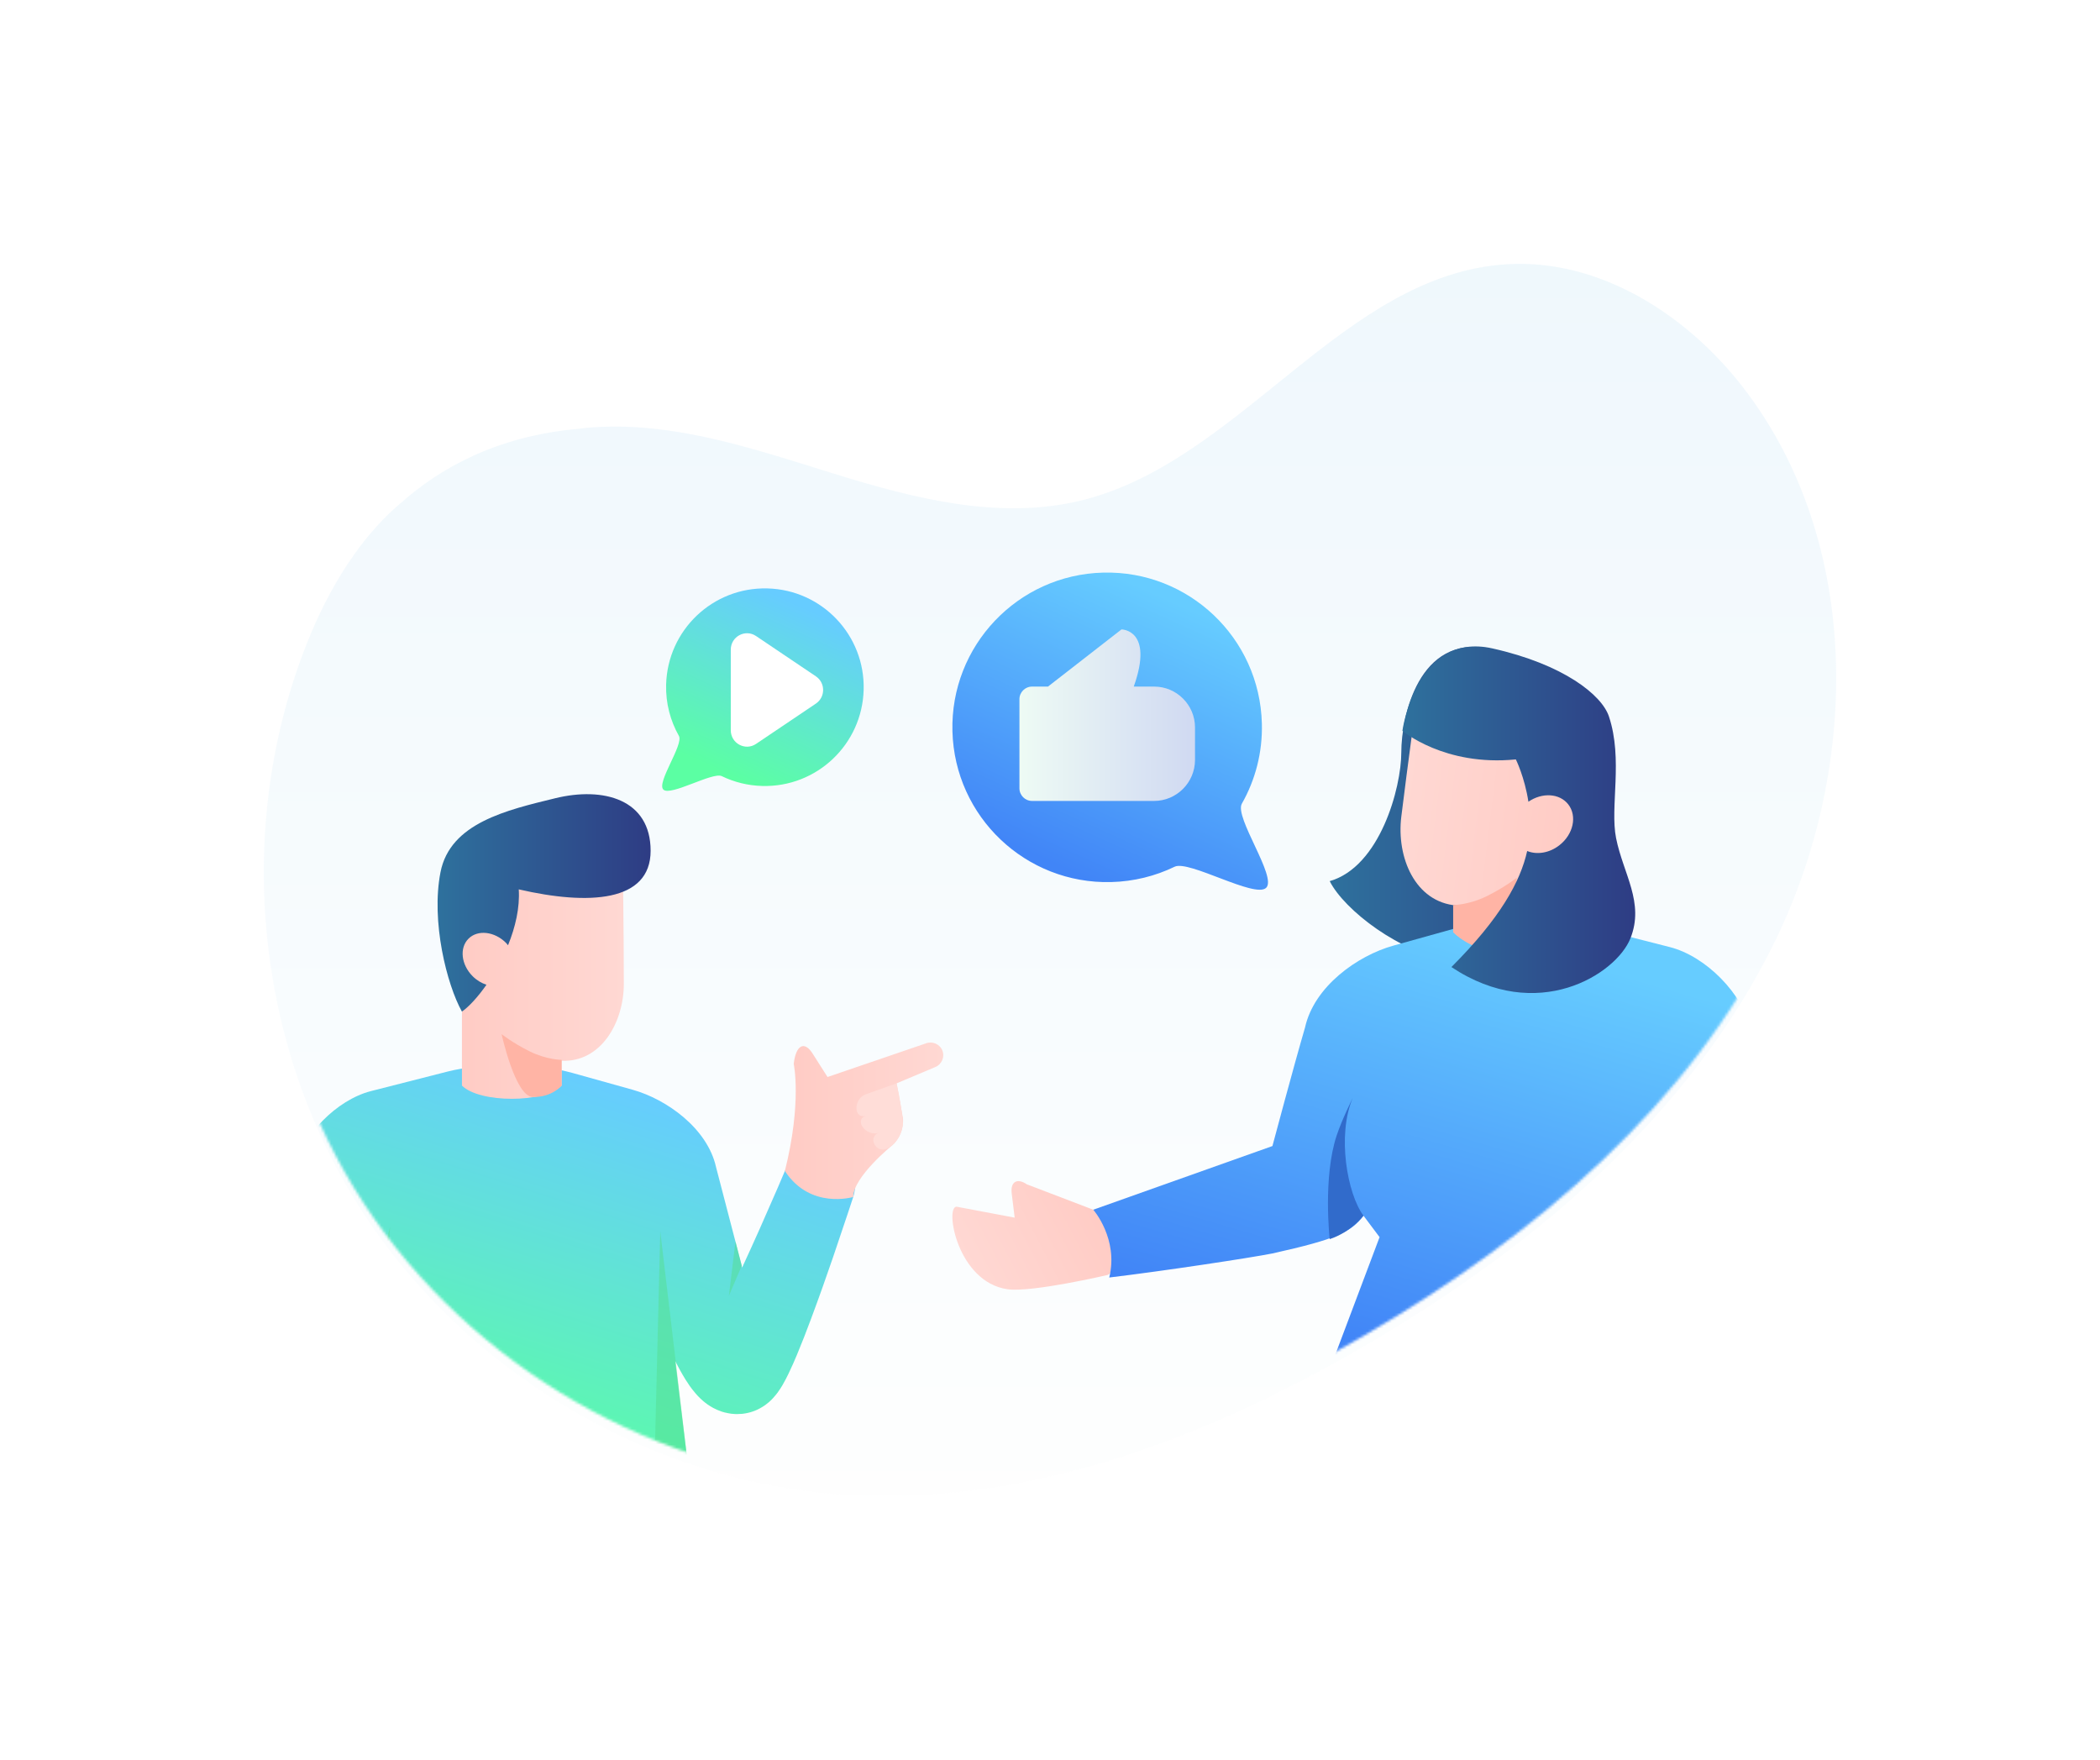 <?xml version="1.0" encoding="UTF-8"?> <svg xmlns="http://www.w3.org/2000/svg" width="796" height="667" viewBox="0 0 796 667" fill="none"> <g filter="url(#filter0_d)"> <path d="M660.348 142.369C638.944 114.903 605.986 94.037 571.226 96.147C508.813 99.936 470.223 171.163 409.426 185.782C378.594 193.196 346.333 184.911 316.045 175.516C296.799 169.546 277.273 163.059 257.486 159.796C257.481 159.796 257.476 159.793 257.471 159.793C246.123 157.923 234.688 157.11 223.171 158.071C221.96 158.172 220.79 158.318 219.636 158.487C187.532 161.249 166.161 174.146 152.518 186.14C145.654 191.814 139.584 198.642 134.264 206.127C134.261 206.129 134.261 206.132 134.259 206.132C127.617 215.479 122.143 225.849 117.782 236.282C89.173 304.734 95.425 386.734 134.085 450.056C172.743 513.377 242.828 556.415 316.792 562.256C387.368 567.827 456.944 541.365 518.056 505.628C581.773 468.366 640.91 418.526 673.108 352.11C705.303 285.694 705.715 200.593 660.348 142.369Z" fill="url(#paint0_linear)" fill-opacity="0.7"></path> </g> <mask id="mask0" mask-type="alpha" maskUnits="userSpaceOnUse" x="100" y="96" width="596" height="467"> <path d="M660.348 142.369C638.944 114.903 605.986 94.037 571.226 96.147C508.813 99.936 470.223 171.163 409.426 185.782C378.594 193.196 346.333 184.911 316.045 175.516C296.799 169.546 277.273 163.059 257.486 159.796C257.481 159.796 257.476 159.793 257.471 159.793C246.123 157.923 234.688 157.11 223.171 158.071C221.96 158.172 220.79 158.318 219.636 158.487C187.532 161.249 166.161 174.146 152.518 186.14C145.654 191.814 139.584 198.642 134.264 206.127C134.261 206.129 134.261 206.132 134.259 206.132C127.617 215.479 122.143 225.849 117.782 236.282C89.173 304.734 95.425 386.734 134.085 450.056C172.743 513.377 242.828 556.415 316.792 562.256C387.368 567.827 456.944 541.365 518.056 505.628C581.773 468.366 640.91 418.526 673.108 352.11C705.303 285.694 705.715 200.593 660.348 142.369Z" fill="url(#paint1_linear)"></path> </mask> <g mask="url(#mask0)"> <path d="M414.401 458.486L389.199 448.856C385.511 446.338 382.941 447.9 383.487 452.335L384.61 461.492L362.547 457.336C358.086 457.538 362.897 485.917 381.896 488.631C391.067 489.938 419.889 483.204 419.889 483.204C419.889 483.204 425.317 480.399 424.067 470.575C422.845 460.974 414.401 458.486 414.401 458.486Z" fill="url(#paint2_linear)"></path> <path d="M550.155 363.804C531.084 361.681 509.448 344.807 504.021 333.951C523.018 328.524 531.161 298.676 531.161 285.106C531.161 271.538 537.786 240.402 564.531 245.75C564.531 245.75 608.408 273.28 609.86 287.821C612.574 314.956 599.007 369.23 550.155 363.804Z" fill="url(#paint3_linear)"></path> <path d="M414.401 458.487C414.401 458.487 424.058 469.467 420.462 484.182C441.226 481.693 474.099 476.704 482.308 475.062C506.734 469.636 512.161 466.924 516.832 460.755L522.926 468.878L504.487 517.811H589.783L590.037 517.989H641.194C644.821 512.846 648.479 508.927 652.273 504.764C655.239 501.495 658.288 498.123 661.394 494.55C662.933 492.738 664.499 490.932 666.105 488.984C667.707 487.011 669.275 485.104 671.101 482.485L671.854 481.35C672.116 480.905 672.219 480.822 672.85 479.643C673.355 478.706 673.801 477.73 674.21 476.76L674.391 476.352L674.472 476.15L674.513 476.047C674.593 475.826 675.042 474.323 675.042 474.323C675.285 473.225 675.486 472.15 675.629 471.033L675.689 470.441L675.734 469.954L675.813 468.982L675.853 468.008V467.273L675.877 465.853C675.813 462.384 675.571 459.819 675.305 457.222C674.799 452.106 674.145 447.473 673.476 443.009C672.135 434.091 670.696 425.991 669.437 419.044C668.156 412.122 667.039 406.376 666.248 402.335C665.412 398.272 664.948 395.956 664.948 395.956C664.885 395.611 664.764 395.246 664.683 394.881L663.809 390.431C660.579 376.622 646.689 362.473 632.961 358.952L602.133 351.1C588.404 347.585 565.981 347.828 552.335 351.646L528.107 358.407C514.439 362.227 498.11 373.923 494.677 389.397C490.435 403.896 482.309 434.359 482.309 434.359L414.401 458.487Z" fill="url(#paint4_linear)"></path> <path d="M598.951 271.96C590.885 263.61 537.595 260.549 537.595 260.549C537.595 260.549 533.512 290.34 531.161 309.527C529.273 324.915 536.379 341.938 552.137 343.195L550.929 353.058C557.081 360.931 582.716 364.07 590.589 357.918L594.192 328.5C594.192 328.501 607.017 280.303 598.951 271.96Z" fill="url(#paint5_linear)"></path> <path d="M550.819 343.012C550.819 343.012 556.83 343.012 563.706 339.578C570.579 336.139 574.874 332.703 574.874 332.703C574.874 332.703 575.213 360.474 568.187 360.474C557.53 360.474 550.818 353.32 550.818 353.32V343.012H550.819Z" fill="#FFB4A5"></path> <path d="M512.774 416.08C506.68 430.294 510.739 452.63 516.832 460.753C516.832 460.753 512.161 466.922 504.021 469.634C504.021 469.634 501.386 446.183 506.68 430.294C508.711 424.201 512.774 416.08 512.774 416.08Z" fill="#316BCB"></path> <path d="M596.039 517.615L636.655 464.819L630.564 424.203L628.531 462.788L596.039 517.615Z" fill="#316BCB"></path> <path d="M591.087 320.349C596.389 316.208 597.887 309.268 594.434 304.847C591.135 300.637 584.54 300.287 579.34 303.856C577.894 294.472 574.579 287.82 574.579 287.82C547.441 290.53 531.584 276.963 531.584 276.963C531.584 276.963 536.731 239.274 565.671 245.748C592.678 251.788 607.146 263.395 609.859 271.536C615.289 287.82 610.195 305.768 612.573 317.667C615.289 331.236 623.43 342.093 618 355.661C612.573 369.228 582.722 388.226 550.154 366.517C568.732 347.942 576.307 334.08 578.873 322.534C582.525 324.023 587.264 323.341 591.087 320.349Z" fill="url(#paint6_linear)"></path> <path d="M100 514.659L100.026 516.002V516.696L100.06 517.618L100.135 518.538L100.175 519.003L100.234 519.558C100.365 520.614 100.562 521.633 100.785 522.671C100.785 522.671 101.213 524.09 101.287 524.3L101.326 524.397L101.404 524.592L101.573 524.975C101.966 525.895 102.38 526.82 102.863 527.703C103.461 528.82 103.56 528.893 103.806 529.316L104.516 530.391C106.243 532.869 107.727 534.677 109.246 536.543C110.761 538.385 112.243 540.092 113.703 541.803C116.642 545.185 119.52 548.375 122.327 551.465C125.918 555.407 129.378 559.114 132.567 562.533H180.965V562.606H261.653L255.944 515.871C257.062 518.06 258.253 520.288 259.865 522.9C260.809 524.379 261.806 525.956 263.651 528.108C264.13 528.665 264.65 529.24 265.363 529.929C266.054 530.583 266.882 531.353 268.125 532.236C269.374 533.1 270.988 534.138 273.681 535.042C274.372 535.252 275.063 535.444 275.926 535.599C276.349 535.675 276.75 535.749 277.175 535.812C277.639 535.87 278.1 535.904 278.577 535.922L279.288 535.946C279.288 535.946 280.674 535.886 281.345 535.849H281.382L282.441 535.694C283.111 535.578 283.766 535.444 284.419 535.253C284.996 535.1 285.877 534.772 286.165 534.656C286.724 534.427 287.281 534.175 287.82 533.889L288.471 533.521L289.028 533.195C289.375 532.985 289.818 532.68 290.026 532.544C290.528 532.181 291.087 531.718 291.393 531.469C291.756 531.143 292.122 530.814 292.353 530.583C292.599 530.315 292.87 530.047 293.045 529.853C293.869 528.952 294.37 528.297 294.792 527.74C295.637 526.568 296.138 525.743 296.618 524.937C297.539 523.342 298.211 522.02 298.846 520.709C300.093 518.155 301.112 515.776 302.093 513.449C304.036 508.798 305.744 504.344 307.358 500.024C310.585 491.413 313.37 483.444 315.735 476.58C318.058 469.706 319.978 464 321.324 459.985C322.648 455.966 323.416 453.666 323.416 453.666C325.803 446.381 321.843 438.548 314.56 436.163C307.683 433.898 300.324 437.296 297.502 443.81L297.425 444.001C297.425 444.001 296.505 446.156 294.89 449.958C293.217 453.742 290.832 459.158 287.991 465.672C285.994 470.145 283.745 475.14 281.305 480.406C281.228 480.175 281.171 479.965 281.112 479.733L281.152 479.712L271.411 442.33C268.166 427.691 252.718 416.629 239.786 413.016L216.867 406.618C203.961 403.005 182.749 402.776 169.762 406.099L140.599 413.534C127.613 416.86 114.47 430.245 111.415 443.31L110.587 447.52C110.514 447.863 110.395 448.211 110.338 448.537C110.338 448.537 109.899 450.726 109.111 454.57C108.358 458.391 107.301 463.827 106.09 470.379C104.898 476.946 103.54 484.613 102.271 493.048C101.635 497.273 101.022 501.653 100.541 506.496C100.291 508.952 100.06 511.375 100 514.659Z" fill="url(#paint7_linear)"></path> <path d="M323.411 453.658C323.411 446.084 338.057 434.199 338.057 434.199C340.833 431.942 342.716 427.199 342.242 423.655L339.852 410.595L354.465 404.442C356.955 403.451 358.191 400.618 357.208 398.152C356.225 395.687 353.381 394.48 350.89 395.473L313.672 408.191C313.672 408.191 311.11 404.172 307.983 399.252C304.853 394.333 301.648 396.127 300.858 403.235C300.858 403.235 304.012 417.808 297.509 443.819C307.171 458.581 323.411 453.658 323.411 453.658Z" fill="url(#paint8_linear)"></path> <path d="M177.129 329.765C185.661 322.855 236.057 326.106 236.057 326.106C236.057 326.106 236.46 354.553 236.46 372.837C236.46 387.5 227.83 402.671 212.887 402.036V411.442C206.209 418.124 181.778 418.124 175.096 411.442V383.403C175.096 383.403 168.593 336.673 177.129 329.765Z" fill="url(#paint9_linear)"></path> <path d="M166.967 330.577C170.621 311.884 192.162 307.007 210.451 302.539C228.736 298.066 246.617 302.943 246.617 322.45C246.617 341.955 223.048 343.174 196.633 337.077C197.087 344.023 195.345 351.414 192.57 358.251C192.316 357.952 192.088 357.639 191.802 357.35C187.435 352.988 181.065 352.279 177.578 355.771C174.084 359.263 174.792 365.627 179.159 369.996C180.719 371.554 182.543 372.627 184.394 373.227C181.121 377.901 177.756 381.537 175.094 383.403C169.405 373.245 163.308 349.269 166.967 330.577Z" fill="url(#paint10_linear)"></path> <path d="M212.886 401.688C212.886 401.688 207.197 401.688 200.697 398.439C194.194 395.185 190.129 391.936 190.129 391.936C190.129 391.936 195.285 415.616 201.929 415.758C209.294 415.918 212.886 411.442 212.886 411.442V401.688Z" fill="#FFB4A5"></path> <path opacity="0.5" d="M261.652 562.609L250.274 466.711L247.903 562.609H261.652Z" fill="#55DE91"></path> <path opacity="0.5" d="M168.4 562.616L133.655 516.252L147.869 465.08L143.653 516.933L168.4 562.616Z" fill="#55DE91"></path> <path opacity="0.5" d="M281.162 479.711L276.289 491.091L278.777 470.504L281.162 479.711Z" fill="#55DE91"></path> <path d="M339.853 410.592L328.304 414.691C323.426 416.316 323.426 424.442 328.304 422.818C323.426 424.442 328.304 430.947 333.178 429.322C328.304 430.947 332.52 438.908 338.057 434.196C340.919 431.76 342.575 428.089 342.168 424.4C341.375 417.198 339.853 410.592 339.853 410.592Z" fill="#FFDDD8"></path> <path d="M252.494 259.472C252.304 266.54 254.098 273.174 257.334 278.911C259.209 282.2 248.715 296.718 251.461 299.274C254.207 301.857 270.166 292.477 273.592 294.163C278.241 296.419 283.461 297.752 288.953 297.887C309.642 298.431 326.825 282.092 327.368 261.402C327.912 240.712 311.573 223.53 290.883 223.013C270.22 222.469 253.038 238.782 252.494 259.472Z" fill="url(#paint11_linear)"></path> <g filter="url(#filter1_d)"> <path d="M309.262 256.335C312.913 258.794 312.913 264.206 309.262 266.665L286.576 281.944C282.485 284.7 277 281.741 277 276.779L277 246.221C277 241.259 282.485 238.3 286.576 241.056L309.262 256.335Z" fill="white"></path> </g> <path d="M478.307 274.167C478.606 285.232 475.806 295.645 470.722 304.59C467.785 309.728 484.207 332.484 479.911 336.508C475.615 340.532 450.603 325.878 445.247 328.488C437.961 332.022 429.805 334.088 421.186 334.306C388.806 335.149 361.863 309.565 361.02 277.158C360.177 244.777 385.761 217.835 418.141 217.019C450.549 216.203 477.464 241.76 478.307 274.167Z" fill="url(#paint12_linear)"></path> <path d="M437.471 303.556H391.198C388.561 303.556 386.413 301.408 386.413 298.771V265.004C386.413 262.367 388.561 260.219 391.198 260.219H397.234L425.101 238.551C425.101 238.551 437.471 238.551 429.75 260.219H437.498C446.008 260.219 452.968 267.179 452.968 275.689V288.059C452.941 296.596 445.981 303.556 437.471 303.556Z" fill="url(#paint13_linear)"></path> </g> <defs> <filter id="filter0_d" x="0" y="0" width="795.999" height="666.998" filterUnits="userSpaceOnUse" color-interpolation-filters="sRGB"> <feFlood flood-opacity="0" result="BackgroundImageFix"></feFlood> <feColorMatrix in="SourceAlpha" type="matrix" values="0 0 0 0 0 0 0 0 0 0 0 0 0 0 0 0 0 0 127 0"></feColorMatrix> <feOffset dy="4"></feOffset> <feGaussianBlur stdDeviation="50"></feGaussianBlur> <feColorMatrix type="matrix" values="0 0 0 0 0.255 0 0 0 0 0.522 0 0 0 0 0.969 0 0 0 0.15 0"></feColorMatrix> <feBlend mode="normal" in2="BackgroundImageFix" result="effect1_dropShadow"></feBlend> <feBlend mode="normal" in="SourceGraphic" in2="effect1_dropShadow" result="shape"></feBlend> </filter> <filter id="filter1_d" x="267" y="230" width="55" height="63" filterUnits="userSpaceOnUse" color-interpolation-filters="sRGB"> <feFlood flood-opacity="0" result="BackgroundImageFix"></feFlood> <feColorMatrix in="SourceAlpha" type="matrix" values="0 0 0 0 0 0 0 0 0 0 0 0 0 0 0 0 0 0 127 0"></feColorMatrix> <feOffset></feOffset> <feGaussianBlur stdDeviation="5"></feGaussianBlur> <feColorMatrix type="matrix" values="0 0 0 0 0.255 0 0 0 0 0.522 0 0 0 0 0.969 0 0 0 0.6 0"></feColorMatrix> <feBlend mode="normal" in2="BackgroundImageFix" result="effect1_dropShadow"></feBlend> <feBlend mode="normal" in="SourceGraphic" in2="effect1_dropShadow" result="shape"></feBlend> </filter> <linearGradient id="paint0_linear" x1="397.999" y1="563" x2="397.999" y2="96.001" gradientUnits="userSpaceOnUse"> <stop stop-color="#FEFFFF"></stop> <stop offset="0.999" stop-color="#E9F5FC"></stop> </linearGradient> <linearGradient id="paint1_linear" x1="397.999" y1="563" x2="397.999" y2="96.001" gradientUnits="userSpaceOnUse"> <stop stop-color="#FEFFFF"></stop> <stop offset="0.999" stop-color="#E9F5FC"></stop> </linearGradient> <linearGradient id="paint2_linear" x1="368.471" y1="482.083" x2="417.762" y2="456.368" gradientUnits="userSpaceOnUse"> <stop stop-color="#FFD8D3"></stop> <stop offset="0.996" stop-color="#FFCBC4"></stop> </linearGradient> <linearGradient id="paint3_linear" x1="504.022" y1="304.661" x2="610.189" y2="304.661" gradientUnits="userSpaceOnUse"> <stop stop-color="#2E719D"></stop> <stop offset="1" stop-color="#2E3C84"></stop> </linearGradient> <linearGradient id="paint4_linear" x1="545.139" y1="517.989" x2="590.7" y2="361.915" gradientUnits="userSpaceOnUse"> <stop stop-color="#4185F7"></stop> <stop offset="1" stop-color="#66CCFF"></stop> </linearGradient> <linearGradient id="paint5_linear" x1="531.41" y1="307.491" x2="598.284" y2="315.684" gradientUnits="userSpaceOnUse"> <stop stop-color="#FFD8D3"></stop> <stop offset="0.996" stop-color="#FFCBC4"></stop> </linearGradient> <linearGradient id="paint6_linear" x1="531.584" y1="310.684" x2="619.827" y2="310.684" gradientUnits="userSpaceOnUse"> <stop stop-color="#2E719D"></stop> <stop offset="1" stop-color="#2E3C84"></stop> </linearGradient> <linearGradient id="paint7_linear" x1="212.055" y1="562.606" x2="258.102" y2="418.459" gradientUnits="userSpaceOnUse"> <stop stop-color="#5BFFA3"></stop> <stop offset="1" stop-color="#66CCFF"></stop> </linearGradient> <linearGradient id="paint8_linear" x1="357.546" y1="424.786" x2="297.509" y2="424.786" gradientUnits="userSpaceOnUse"> <stop stop-color="#FFD8D3"></stop> <stop offset="0.996" stop-color="#FFCBC4"></stop> </linearGradient> <linearGradient id="paint9_linear" x1="236.46" y1="370.897" x2="172.726" y2="370.897" gradientUnits="userSpaceOnUse"> <stop stop-color="#FFD8D3"></stop> <stop offset="0.996" stop-color="#FFCBC4"></stop> </linearGradient> <linearGradient id="paint10_linear" x1="165.858" y1="342.202" x2="246.617" y2="342.202" gradientUnits="userSpaceOnUse"> <stop stop-color="#2E719D"></stop> <stop offset="1" stop-color="#2E3C84"></stop> </linearGradient> <linearGradient id="paint11_linear" x1="289.191" y1="299.727" x2="318.017" y2="236.05" gradientUnits="userSpaceOnUse"> <stop stop-color="#5BFFA3"></stop> <stop offset="1" stop-color="#66CCFF"></stop> </linearGradient> <linearGradient id="paint12_linear" x1="420.816" y1="337.212" x2="465.99" y2="237.456" gradientUnits="userSpaceOnUse"> <stop stop-color="#4185F7"></stop> <stop offset="1" stop-color="#66CCFF"></stop> </linearGradient> <linearGradient id="paint13_linear" x1="386.402" y1="271.056" x2="452.951" y2="271.056" gradientUnits="userSpaceOnUse"> <stop stop-color="#EEFBF4"></stop> <stop offset="1" stop-color="#D0D9F2"></stop> </linearGradient> </defs> </svg> 